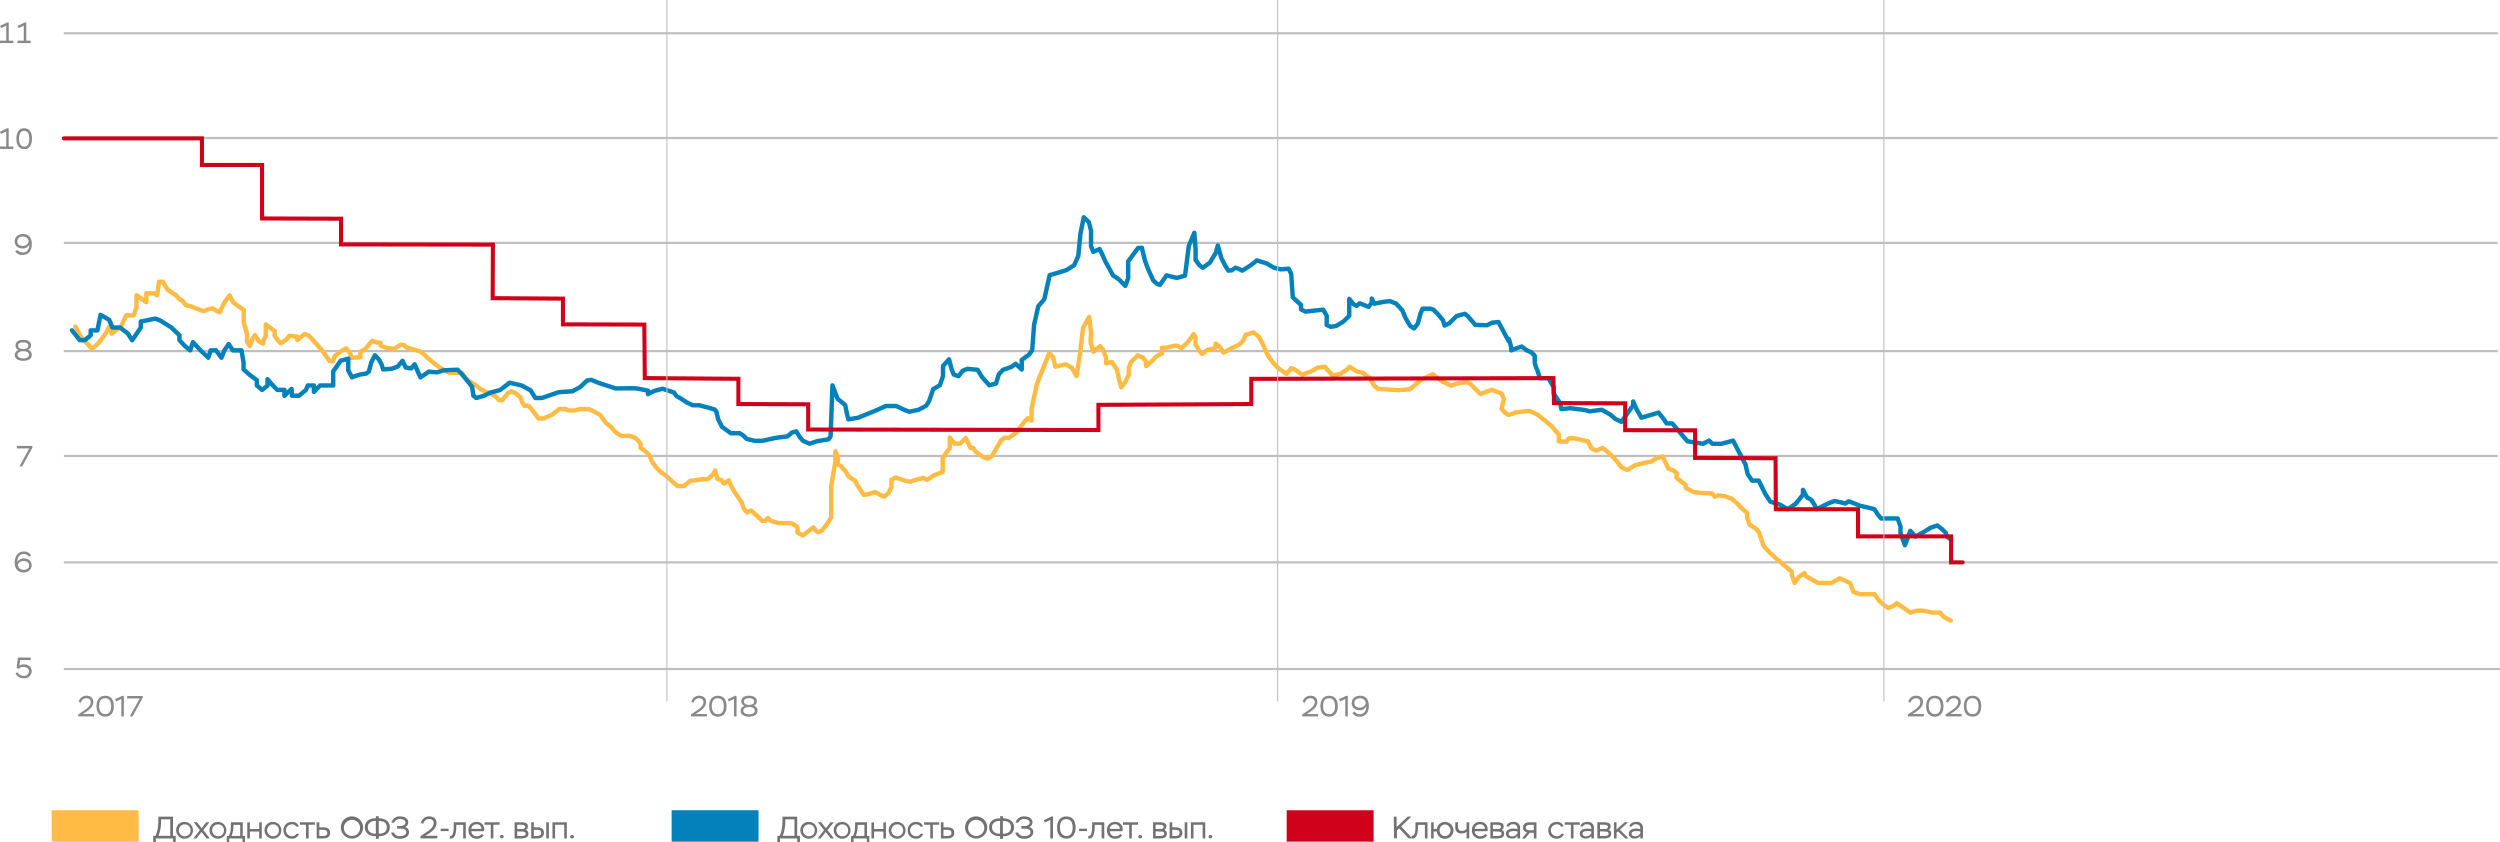 <svg xmlns="http://www.w3.org/2000/svg" viewBox="0 0 1127.44 379.91"><defs><style>.cls-1,.cls-10,.cls-5,.cls-6,.cls-7{fill:none;}.cls-1,.cls-10{stroke:#bfbfbf;}.cls-1,.cls-10,.cls-7{stroke-miterlimit:10;}.cls-2{fill:#d0021b;}.cls-3{fill:#0281bb;}.cls-4{fill:#fb4;}.cls-5{stroke:#fb4;}.cls-5,.cls-6,.cls-7{stroke-linecap:round;}.cls-5,.cls-6{stroke-linejoin:round;stroke-width:2px;}.cls-6{stroke:#0281bb;}.cls-7{stroke:#d0021b;stroke-width:1.84px;}.cls-8{fill:#898989;}.cls-9{fill:#727272;}.cls-10{stroke-linecap:square;stroke-width:0.5px;}</style></defs><title>loans</title><g id="Layer_2" data-name="Layer 2"><g id="Layer_1-2" data-name="Layer 1"><path class="cls-1" d="M28.78,205.62H1126.46"/><path class="cls-1" d="M28.78,253.61H1126.46"/><path class="cls-1" d="M28.78,158.34H1126.46"/><path class="cls-1" d="M28.78,109.53H1126.46"/><path class="cls-1" d="M28.78,62.24H1126.46"/><path class="cls-1" d="M28.78,15H1126.46"/><path class="cls-1" d="M28.78,301.71H1127.44"/><path class="cls-2" d="M619.47,365.4H580.26v14.16h39.21Z"/><path class="cls-3" d="M342.08,365.4h-39.2v14.16h39.2Z"/><path class="cls-4" d="M62.52,365.4H23.31v14.16H62.52Z"/><path class="cls-5" d="M34,147.32l2.33,4.24,1.48,1.69,3.61,4,1.48-1.06,1.7-1.7,1.69-2.22,2.12-3.08.85-1.9,1.06,3.18,4.24-3.18,2.33-5.09h3.39l1.27-3.6v-5.47L66,136.3v-4h3.39l1.49.89.85-6.12h1.69l2.12,3.53,3.82,2.59,1.27,1.44,1.9,1.27,1.28,1.7,2.54.63,2.54,1.06,3,1.06,1.91-.84,2.12-.43,1.69,1.06,1.49.64,2.12-4.45,2.33-3.14a15.14,15.14,0,0,0,1.9,3.35,49.06,49.06,0,0,0,4.46,3.18v5.72l1.48,5.09v3.6l1.27,1.91,1.06-3,.78-1.17.49-.74,1.7,2.76L118.6,155v-1.06l1.27-2.55v-5.08l4,3v2.12l1.7,2.34,1.06,1.06,2.75-1.91,1.06-1.49,3.61.43v1.48l3.39-2.75,1.91.84,3.6,4,2.75,3.18,3,4.24h1.49l.84-2.33,3-2.33,2.12-1.06a15.22,15.22,0,0,1,1.91,2.54,4.27,4.27,0,0,1,0,1.7l4.45-.22v-2.54l2.12-1.06,1.91-2.33,1.27-1.48,1.9.63,1.91.21v1.27l2.76,1.06,3.39.43,3-1.91,1.48.21,1.06,1.06,2.33.64,4,1.27,1.91,1.48,1.69,1.7,2.33,1.91,3.18,2.33,3.82,2.12h5.72l1.48,2.12,1.91,1.69,3.18,2,1.7,1.43,2.33,1.28,2.75,1.06,1.91,1.06,1.48,1.64h1.49l2.33-2.92,1.69-1.06,1.91.85,2.12,1.7s1.48,4.16,2.12,4a5.14,5.14,0,0,1,1.7,0l2.12,2.5,2.33,3.2h2.33l3.6-1.56,3.39-2.67h3l1.27.64h2.76l2.33-.64h3.81l1.7.64,3.6,2,2.55,3.52,2.11,1.7,2.34,2.54s2.12,1.7,3,1.7h3.61l2.12.85,1.48,1.27,1.06,1.48V202l2.33,1.66,1.48,1.48,1.28,3L296,210.9l1.9,1.91,2.12,1.48,1.7,1.49,2.33,2.12,1.48,1.27h3L310,217.9l1.28-1.06,2.11-.22,2.55-.42,3.39-.21,2.33-2.12.85-1.7,1.06,3.82,1.91.63,1.06,1.49,2.12-1.49,1.05,2.55,1.49,2.54,2.12,3.18,1.06,1.48,1.06,3,1.48,1.7,1.7-.85,1.06.85,2.33,2.12,1.69,1.69h1.49l1.06-1.27,1.27,1.27,3.81,1.06h5.51s2.55,1.27,2.76,1.91a8.31,8.31,0,0,1,0,2.33l2.54,1.27,4.67-3.6s1.48,2.12,2.12,2.12a5.42,5.42,0,0,0,1.9-.85l2.12-2.76,1.91-3v-14.2l1.91-11.24v-4.45l1.06,2.76v3.39s1.27.21,1.69.85a20.69,20.69,0,0,0,1.7,1.9l1.48,2.55,3,1.91.85,1.9,1.48,2.12,1.48,2.33,2.55-.42,2.54-.85,1.27.64,1.49.85,1.27.63,2.12-1.69,1.27-2.76v-3.18l1.91-1.06,1.27.43,3,1.06,2.33.42,2.33-.85,3.6-.85,1.7.85,2.75-1.91,4.24-1.69v-6.36l3.18-4.41v-4.7l2.12,2.75h2.54l2.55-2.54,2.12,4.49h1.27l1.06,1.66,3.18,2.33,2.33.84,1.91-1.27,3.17-5.51.85-1.48,1.7-1.27,1.69.21,3.18-2.12,4.24-5.51,1.27-1.27,1.7,1.06v-5.48L467.67,173l5.51-13.77,1.7,1.9,1.06,4.24,1.91-.42,2.75-.64,2.76,1.49,2.12,3.81,1.69-10.81,1.27-11,2.76-4.87.85,7.2s-.43,4.45,0,5.09a19.33,19.33,0,0,1,1.06,3.39l3-2.54,1.27,1.48,1.49,4v2.33l2.54-.64,2.12,3.18a21.8,21.8,0,0,1,.85,3.18c0,.64,1.27,5.09,1.27,5.09l1.91-2.55,1.48-3.17v-3l1.06-2.76,1.49-1.48,1.48-1.48,2.33,1.06,1.48,1.69v2.12l3.4-3,1-1.27,2.76-1.48v-2.55H526s4.45-1.27,5.08-.84,1.7,1.06,1.7,1.06l2.76-2.55,2.75-3.81.85,1.48v3l1.69,3,1.28,1.48,2.12-1.7,4-1.06V155l1.7,1.27,1.91,2.75,3.39-1.9,3.6-1.7,1.7-1.69,1.27-2.76,3.6-1.06,2.25,1.91a44.36,44.36,0,0,1,2.41,4.66,23.75,23.75,0,0,0,1.91,4c.42.63,2.12,3,2.12,3l2.54,2.75,3.61,2.33,2.12-2.54,1.9.85,3,2.12,4-1.49,3-1.69,3.18-.43,1.49,1.7,2.12,2.33,3.6-.85a9.37,9.37,0,0,1,1.91-1.27,10,10,0,0,0,2.12-1.91l3.18,2.12,2.75.64,3,2.33,2.12,3.44,1.69,1.43,9.12.64,5.3-.42,1.9-1.65,3.39-2.8,5.09-2.34,2.33,1.91,2.12,1.48,3.82,1.75,2.33-.9,2.12-.42,2.75-.21,1.28.63,2.75,2.76,1.91,1.91,5.09-1.91,4.45,1.69,1.06,2.55-1.06,4.27,1.06,1.24s1.48,1.56,2.12,1.56a20.94,20.94,0,0,0,3.39-1.14l5.93-.63L693.4,187l4.87,3.95,1.7,1.48,3,3.6v3l3.39.21,1.06-1.48,1.91-.21,6.78,1.48,1.49,3,2.12,1.23,3-1.23,1.91,1.44,3.39,3.18,3.39,4.24,2.55,1.06,3.39-2.12,4-1.06,3.39-.63,2.33-1.49,2.75-.85,2.55,5.52,2.54,1,1.48,1.28s-.84,1.48,0,2.12,3.82,3,3.82,3V220l3.6,1.91,3.82.43,4.45.21L773.3,224l1.91-.63,2.54.42,3.18,1.06L782.2,226l1.49,1.27,1.48,1.7,2.75,2.33v2.12l1.06,3.18,2.76,1.69,1.48,1.7,1.06,3.18,1.06,3,1.49,1.7,1.9,1.91,2.55,2.33,6.78,5.72v1.49l1.27,3.6,1.91-2.76,2.54-1.69s-.21.85,1.27,1.69l4.88,2.76h5.93l3.82-2.12,4.66,2.12c.64,1.69,1.48,4,1.48,4l3,1.05h6.57l2.12,3,2.12,1.91,1.91,1.27,2.33-.85,1.48-1.27,3.18,2.12,3,2.12,2.76-.85h3.17l4,.85h3.39l1.7,1.91,3.18,1.69"/><path class="cls-6" d="M32.48,149,36,153.41h2.23l2.67-2.2V149h3l1.46-7,3.86,2.2,1.49,3.52h3.45l3.45,2.65,2,3.08,3.89-5.73V145l6.57-1.32,2.23.88,4.9,3.08,3.71,3.53v2.2l2.43,2.64,2.43,2L87,154.29,90.47,158l3.44,3.32L95,158h2.43l2.43,3.32L101.2,158l1.93-2.84L105,158h3.9l.94,5.53v3.08l3,2.64,3,2.2v2.4l2.37,2,2.43-2V171l2.43,2.84,2,2h3.2v2.64l3.2-3.08.22,3.08h3.15l3.14-2.64.81-2h2.77l0,2.89,2.8-2.89h5.91V167.5l3.39-4.84,3.39-.89v5.29l1.7,3.11,1.43-.57,2.29-.72,2.72-.43,1.15-.86,1.15-4.3,1.57-3.06a21.63,21.63,0,0,1,1.72,1.77c.29.43,1.29,2.3,1.29,2.3l.72,2.29,3.86-.29,2.73-1,2.15-2.58,1.43,3,2.43.43L187,164.3l1.86,4.29.72,1.58,3.87-2.58a25,25,0,0,0,3.72.29c.57-.15,2.87-.86,2.87-.86l6.3-.29,1.72,1.72,2,2.44,1.43,1.72,1.43,1.86.57,4,1.29,1,3.59-1,2.43-1.29,4.73-1.29,4.3-3.29,5.44,1.25,4,2.18,2.15,3.44h3l7.45-2.58,6.3-.43,3.44-1.86,3.15-3,2-.28s2.58,1.14,3.87,1.57l7,2.29s8.59-.14,9.45,0,5.16,1,5.16,1v1.57l2.72-1.43,3.87-1,5.16,1.72s1.15,1.86,1.57,1.86a30.38,30.38,0,0,1,3.87,2.43l3,1.44h2.87l3.87,1,3,.86.86.86.86,3.58,1.72,3.44,4,2.87h4l1.57,1,1.58,1.57,3.72.86h3.3l5.73-1.29,2-.28,3.59-.43,2-1.72,2-.57,1.57,2.57,1.44,1.72,3,1.29,3.44-1.14,5.16-.86.86-1.29.86-23,2.29,6,3.44,2.87.86,4.25.57,2.19,4.3-.71,8.17-3.3,4.44-2h4.73l3.29,1.57,2.44,1,4.29-.86,3.44-1.87,1.29-2,1.86-5.45,3-1.75,1.44-4.12v-4.58l2.72-3,1.14,4.44,1,2.43,2.15.72,1.86-2.44,2.15-.85,4.58.42,2,3.3,3.29,3.69,3-.82,1.29-4.16,1.86-2,3.73-1.28,2-1.44,2.73,2.58v-4.3l3.29-2.43,1.43-2,.86-11.48,1.87-8.31,2.72-3.15,2.43-10.89,3-.86,4.59-1.43,3.43-2.15,1.87-4.15,1-10.18L488.74,98l2.29,2.15,1,3.87v7l1,2.58,2.86-1.29,1,2,1.72,3.86,1.14,2,2.15,4,2.72,1.86,1.58,1.58,1.29,1.29,1.29-3.44v-7.59l4.44-6,1.72-.14,1.43,5.87,1.43,3.87,2.3,5,1.71,1.58,1.29.43,3-4.3,2.87.72,1.72.43,3.72-1,.72-5.58,1-7.88L538.6,105l.57,7.17v5l1.72,2.44,1.57,1.14,3.16-2.29,2.72-4.58.86-3.16,1.57,5.59,1.58,3.15,1.58,2.58,1.57-.14,1.67-1.15,1.34.43,1.72.86,3.44-2.15,3.15-2.43,4.3,1.29,3.44,2,3.06.72,3.53-.29,1.14,2.3.72,10.6,1.72,1.57,2,1.87v2l2,1,8-.86,1.58,2.73v4.15l1.86.86,2.44-.43,3.29-2,2.58-2.58v-7.6l2,2.44,1.29.72,1.43-1.15,1.86.72,2.15.85,1.43-1.86v-1.86l1.15,2.29,4.44-.86,2.58-.28,2.86,1.14,2.73,3,1.57,3.73,2,3.29,1.72,1.15,1.72-2.15,1.14-4.44,1-2.3H645l1.44.43,2,2,2.29,2.72.72,2.44,2.15-1,3.29-3.29,3.73-1,1.29,1,2.43,2.86,1,1.15,5.3.14,2.29-1.14,2.87-.29,1.43,2.72,1.14,2.15s2.15,4,2.15,3.87v-1l1,3.58V158l2.58-1,2.14-.72,2.3,1.74,2,.84,1.58,1.58v3.15l.57,2,.72,1.57,1,3.37h3.87l2.36,4.08.07,2.92,2.87,4.27.57,2.71,4-.43,6.74.86,2,.57,5.45-.72,4,2.25,2.15,1.91,2.72,1.29,5.3-7.45v-1.72l1.58,3.58,2.15,3.72,7.73-2.29,2.72,3.44.86,1.43h2.58l4.87,5.73L761,199l7,1.14,2.72-1.43,1.57,1.43h4l5.3-1.43.71,1.43,4.87,9.32,1,4.44,2,2.86h3l2.87,5.88,2.29,3.58,4.3,1.29,3.58,2.11,3.72-2.54,3.16-4v-2.15l1.86,3.43,1.86,1,1.72,2.72.72,1.54,5.44-2.69,2.72-1,3.15.72,1.58.43,1.58-1,1.57.58,3.58,1.43,3.16.72,3.29.82,1.58,2.47,1.43,1.72h7.45l1.29,3.58v3.15l2,5.3,2.44-6.44,2.29,2.53,3.44-1.82,3.44-2.14,3-1,1.86,1.44,1.86,1.71.58,1.82,1.89,1.48"/><path class="cls-7" d="M28.78,62.41h62.3l0,12h27.1V98.52l35.62.11v11.59l68.49.1-.11,24.14,31.69.22v11.59l36.69.1.23,24.14,42.2.32v11.38l31.48.11V193.7l130.9.23V182.58l68.93-.37V170.86l136.25-.34.27,11.26,32.09.1L732.92,194l31.53.06v12.43l36.29.17.11,23h37.07V241.9h42l-.06,11.71h5.25"/><path class="cls-8" d="M35.53,316.57a3.4,3.4,0,0,1,3.54-2.81c1.93,0,3,1.13,3,2.77,0,2.29-2.16,3.85-3.74,4.84l-1,.63h5.1v1.09H35.28v-.89l2-1.33c1.7-1.13,3.62-2.36,3.62-4.22,0-1.28-.88-1.74-1.92-1.74a2.45,2.45,0,0,0-2.49,2Z"/><path class="cls-8" d="M47.42,313.76c2.68,0,3.93,1.82,3.93,4.72,0,2.73-1.23,4.72-3.9,4.72s-3.94-2-3.94-4.72S44.76,313.76,47.42,313.76Zm0,8.32c1.9,0,2.69-1.36,2.69-3.6s-.81-3.6-2.72-3.6-2.7,1.38-2.7,3.6S45.73,322.08,47.45,322.08Z"/><path class="cls-8" d="M55.1,313.81h.76v9.28H54.72v-7.87l-2.36,1.1-.42-1Z"/><path class="cls-8" d="M57.37,313.87h7v.75l-4.59,8.47H58.53L63,315H57.37Z"/><path class="cls-8" d="M311.84,316.57a3.4,3.4,0,0,1,3.54-2.81c1.94,0,3.06,1.13,3.06,2.77,0,2.29-2.17,3.85-3.75,4.84l-1,.63h5.1v1.09h-7.19v-.89l2-1.33c1.7-1.12,3.62-2.36,3.62-4.22,0-1.28-.88-1.74-1.92-1.74a2.45,2.45,0,0,0-2.49,2Z"/><path class="cls-8" d="M323.73,313.76c2.68,0,3.93,1.82,3.93,4.72,0,2.73-1.22,4.72-3.9,4.72s-3.94-2-3.94-4.72S321.07,313.76,323.73,313.76Zm0,8.32c1.9,0,2.69-1.36,2.69-3.6s-.81-3.6-2.72-3.6-2.7,1.38-2.7,3.6S322.05,322.08,323.76,322.08Z"/><path class="cls-8" d="M331.42,313.81h.75v9.28H331v-7.87l-2.36,1.1-.42-1Z"/><path class="cls-8" d="M334,320.6a2.41,2.41,0,0,1,1.82-2.28,2.1,2.1,0,0,1-1.52-2.07c0-1.5,1.27-2.5,3.51-2.5s3.52,1,3.52,2.5a2.19,2.19,0,0,1-1.47,2,2.19,2.19,0,0,1,1.76,2.29c0,1.69-1.47,2.66-3.8,2.66S334,322.24,334,320.6Zm3.68-1.73c-1.44,0-2.47.7-2.47,1.61s.9,1.64,2.6,1.64,2.61-.62,2.61-1.62-1-1.63-2.41-1.63Zm.35-1c1.15,0,2.09-.6,2.09-1.5s-.8-1.49-2.33-1.49-2.28.54-2.28,1.49.87,1.5,2.11,1.5Z"/><path class="cls-8" d="M587.5,316.57a3.39,3.39,0,0,1,3.53-2.81c1.94,0,3.06,1.13,3.06,2.77,0,2.29-2.16,3.85-3.74,4.84l-1,.63h5.11v1.09h-7.19v-.89l2-1.33c1.7-1.12,3.63-2.36,3.63-4.22,0-1.28-.88-1.74-1.93-1.74a2.46,2.46,0,0,0-2.49,2Z"/><path class="cls-8" d="M599.39,313.76c2.67,0,3.93,1.82,3.93,4.72,0,2.73-1.23,4.72-3.9,4.72s-3.95-2-3.95-4.72S596.73,313.76,599.39,313.76Zm0,8.32c1.89,0,2.68-1.36,2.68-3.6s-.8-3.6-2.71-3.6-2.7,1.38-2.7,3.6S597.7,322.08,599.42,322.08Z"/><path class="cls-8" d="M607.07,313.81h.75v9.28h-1.13v-7.87l-2.36,1.1-.42-1Z"/><path class="cls-8" d="M613.19,323.21a3.73,3.73,0,0,1-3.32-1.63l.94-.66a3.13,3.13,0,0,0,2.54,1.16c1.7,0,2.92-1.53,2.78-3.55a3.13,3.13,0,0,1-3,1.74c-2,0-3.54-1.26-3.54-3.16,0-2.07,1.57-3.36,3.9-3.36s3.81,1.62,3.81,4.56C617.31,321.53,615.64,323.21,613.19,323.21Zm.18-8.33c-1.57,0-2.56.8-2.56,2.19s1,2.07,2.54,2.07a2.58,2.58,0,0,0,2.58-2.07A2.45,2.45,0,0,0,613.37,314.88Z"/><path class="cls-8" d="M860.64,316.57a3.4,3.4,0,0,1,3.54-2.81c1.94,0,3.06,1.13,3.06,2.77,0,2.29-2.17,3.85-3.75,4.84l-1,.63h5.1v1.09h-7.19v-.89l2-1.33c1.7-1.12,3.62-2.36,3.62-4.22,0-1.28-.88-1.74-1.92-1.74a2.45,2.45,0,0,0-2.49,2Z"/><path class="cls-8" d="M872.53,313.76c2.68,0,3.93,1.82,3.93,4.72,0,2.73-1.22,4.72-3.9,4.72s-3.94-2-3.94-4.72S869.87,313.76,872.53,313.76Zm0,8.32c1.9,0,2.69-1.36,2.69-3.6s-.81-3.6-2.72-3.6-2.7,1.38-2.7,3.6S870.85,322.08,872.56,322.08Z"/><path class="cls-8" d="M877.67,316.57a3.39,3.39,0,0,1,3.53-2.81c1.94,0,3.06,1.13,3.06,2.77,0,2.29-2.16,3.85-3.74,4.84l-1,.63h5.11v1.09h-7.19v-.89l2-1.33c1.7-1.12,3.62-2.36,3.62-4.22,0-1.28-.88-1.74-1.92-1.74a2.47,2.47,0,0,0-2.5,2Z"/><path class="cls-8" d="M889.56,313.76c2.68,0,3.93,1.82,3.93,4.72,0,2.73-1.23,4.72-3.9,4.72s-3.94-2-3.94-4.72S886.9,313.76,889.56,313.76Zm0,8.32c1.89,0,2.69-1.36,2.69-3.6s-.81-3.6-2.72-3.6-2.7,1.38-2.7,3.6S887.87,322.08,889.59,322.08Z"/><path class="cls-9" d="M628.56,368.31h1.28V373l5-4.73h1.66l-4.62,4.44,5,5.37h-1.68l-4.23-4.53-1,1v3.52h-1.28Z"/><path class="cls-9" d="M642.59,372h-3.08v.34c0,4.51-1,5.85-2.55,5.85l-.35,0V377c.94,0,1.73-.41,1.73-4.67v-1.5h5.43v7.29h-1.18Z"/><path class="cls-9" d="M645.41,370.83h1.17v3H648a3.57,3.57,0,0,1,3.68-3.15,3.79,3.79,0,0,1,0,7.58,3.55,3.55,0,0,1-3.7-3.3h-1.44v3.18h-1.17Zm6.33,6.26a2.65,2.65,0,0,0,0-5.28,2.5,2.5,0,0,0-2.5,2.65A2.46,2.46,0,0,0,651.74,377.09Z"/><path class="cls-9" d="M662.59,378.12h-1.18v-3.07a2.88,2.88,0,0,1-2.23.8,2.56,2.56,0,0,1-2.87-2.9v-2.12h1.18v1.79c0,1.5.63,2.11,1.9,2.11a2.56,2.56,0,0,0,2-1v-2.9h1.18Z"/><path class="cls-9" d="M670.61,376.73a3.37,3.37,0,0,1-2.92,1.51,3.61,3.61,0,0,1-3.88-3.78,3.52,3.52,0,0,1,3.72-3.8,3.18,3.18,0,0,1,3.36,3.31,6,6,0,0,1-.07.88h-5.74a2.39,2.39,0,0,0,2.66,2.28,2.6,2.6,0,0,0,2.11-1.1Zm-5.55-2.94h4.58a2,2,0,0,0-2.2-2.05A2.28,2.28,0,0,0,665.06,373.79Z"/><path class="cls-9" d="M672.12,370.83h3c2,0,3,.49,3,1.86a1.78,1.78,0,0,1-.94,1.59,1.64,1.64,0,0,1,1.17,1.75c0,1.37-1.07,2.09-3,2.09h-3.25Zm1.17,1.09v1.95h2.22c.85,0,1.37-.35,1.37-1s-.74-.94-1.78-.94Zm0,3V377h2c1.23,0,1.88-.31,1.88-1s-.58-1-1.74-1Z"/><path class="cls-9" d="M685.52,373.62v4.5h-1.18V377a3,3,0,0,1-2.55,1.17c-1.58,0-2.65-.88-2.65-2.22,0-1.59,1.49-2.26,3.41-2.26a7.3,7.3,0,0,1,1.79.21c0-1.53-.61-2.18-2-2.17a1.68,1.68,0,0,0-1.78,1h-1.19c.25-1.28,1.46-2.08,3.16-2.08A2.67,2.67,0,0,1,685.52,373.62Zm-1.18,2.1V375a5.13,5.13,0,0,0-1.55-.21c-1.47,0-2.4.29-2.4,1.17s.69,1.21,1.68,1.21A2.51,2.51,0,0,0,684.34,375.72Z"/><path class="cls-9" d="M692.9,370.83v7.29h-1.18v-2.58h-1.78l-2.16,2.58h-1.43l2.33-2.76a2.16,2.16,0,0,1-1.86-2.19c0-1.25.81-2.34,3.15-2.34Zm-3.1,3.59h1.92V372h-1.89c-1.28,0-1.77.52-1.77,1.25S688.71,374.42,689.8,374.42Z"/><path class="cls-9" d="M698.25,374.46a3.66,3.66,0,0,1,3.81-3.8,3,3,0,0,1,3.13,2.1H704a2.05,2.05,0,0,0-1.92-1,2.68,2.68,0,0,0,0,5.36,2.07,2.07,0,0,0,2-1.09h1.21a3.2,3.2,0,0,1-3.28,2.2A3.62,3.62,0,0,1,698.25,374.46Z"/><path class="cls-9" d="M705.65,370.83h6.78v1.11h-2.82v6.18h-1.18v-6.18h-2.78Z"/><path class="cls-9" d="M718.82,373.62v4.5h-1.17V377a3,3,0,0,1-2.55,1.17c-1.59,0-2.65-.88-2.65-2.22,0-1.59,1.49-2.26,3.4-2.26a7.39,7.39,0,0,1,1.8.21c0-1.53-.62-2.18-2-2.17a1.68,1.68,0,0,0-1.78,1h-1.19c.26-1.28,1.46-2.08,3.17-2.08A2.67,2.67,0,0,1,718.82,373.62Zm-1.17,2.1V375a5.2,5.2,0,0,0-1.56-.21c-1.47,0-2.39.29-2.39,1.17s.68,1.21,1.68,1.21A2.51,2.51,0,0,0,717.65,375.72Z"/><path class="cls-9" d="M720.37,370.83h3c2,0,3,.49,3,1.86a1.78,1.78,0,0,1-.94,1.59,1.65,1.65,0,0,1,1.18,1.75c0,1.37-1.08,2.09-3,2.09h-3.25Zm1.18,1.09v1.95h2.21c.86,0,1.38-.35,1.38-1s-.74-.94-1.78-.94Zm0,3V377h2c1.23,0,1.88-.31,1.88-1s-.58-1-1.74-1Z"/><path class="cls-9" d="M727.86,370.83H729v3.26l3.69-3.26h1.58l-3.77,3.35,4,3.94h-1.57l-3.28-3.21-.6.56v2.65h-1.18Z"/><path class="cls-9" d="M740.93,373.62v4.5h-1.18V377a3,3,0,0,1-2.55,1.17c-1.58,0-2.64-.88-2.64-2.22,0-1.59,1.48-2.26,3.4-2.26a7.23,7.23,0,0,1,1.79.21c0-1.53-.61-2.18-2-2.17a1.68,1.68,0,0,0-1.78,1h-1.19c.25-1.28,1.46-2.08,3.16-2.08A2.67,2.67,0,0,1,740.93,373.62Zm-1.18,2.1V375a5.09,5.09,0,0,0-1.55-.21c-1.47,0-2.4.29-2.4,1.17s.69,1.21,1.68,1.21A2.51,2.51,0,0,0,739.75,375.72Z"/><path class="cls-9" d="M350.59,376.92h1c.4-.64,1.3-2.81,1.3-7.42v-1.19h6.62v8.61h1.24v3h-1.22v-1.79h-7.76v1.79h-1.22Zm3.56-6.51a17.84,17.84,0,0,1-1.15,6.51h5.28V369.5h-4.13Z"/><path class="cls-9" d="M364.8,370.66a3.79,3.79,0,1,1-3.85,3.8A3.68,3.68,0,0,1,364.8,370.66Zm0,6.47a2.52,2.52,0,0,0,2.64-2.67,2.57,2.57,0,0,0-2.64-2.69,2.68,2.68,0,0,0,0,5.36Z"/><path class="cls-9" d="M373.19,374.35l2.93,3.77h-1.47l-2.26-2.93-2.28,2.93h-1.4l2.91-3.76-2.76-3.53h1.47l2.1,2.68,2.12-2.68H376Z"/><path class="cls-9" d="M379.85,370.66a3.79,3.79,0,1,1-3.85,3.8A3.68,3.68,0,0,1,379.85,370.66Zm0,6.47a2.51,2.51,0,0,0,2.63-2.67,2.56,2.56,0,0,0-2.63-2.69,2.68,2.68,0,0,0,0,5.36Z"/><path class="cls-9" d="M383.82,377h.82c.75-1.17,1-2.79,1-5.5v-.67H391V377h1.05v2.88h-1.12v-1.76h-6v1.76h-1.13Zm2.95-4.54a10.7,10.7,0,0,1-.87,4.54h3.93V372h-3.06Z"/><path class="cls-9" d="M398.39,375h-4.2v3.16H393v-7.29h1.18v3h4.2v-3h1.17v7.29h-1.17Z"/><path class="cls-9" d="M404.65,370.66a3.79,3.79,0,1,1-3.86,3.8A3.69,3.69,0,0,1,404.65,370.66Zm0,6.47a2.52,2.52,0,0,0,2.63-2.67,2.56,2.56,0,0,0-2.63-2.69,2.68,2.68,0,0,0,0,5.36Z"/><path class="cls-9" d="M409.35,374.46a3.66,3.66,0,0,1,3.81-3.8,3,3,0,0,1,3.12,2.1h-1.23a2.05,2.05,0,0,0-1.92-1,2.68,2.68,0,0,0,0,5.36,2.09,2.09,0,0,0,2-1.09h1.2a3.19,3.19,0,0,1-3.28,2.2A3.61,3.61,0,0,1,409.35,374.46Z"/><path class="cls-9" d="M416.74,370.83h6.78v1.11H420.7v6.18h-1.17v-6.18h-2.79Z"/><path class="cls-9" d="M424.31,370.83h1.18v2.27h1.88c2.29,0,3,1.15,3,2.49s-.77,2.53-3.1,2.53h-2.94Zm1.18,3.39V377h1.72c1.39,0,1.89-.51,1.89-1.39s-.53-1.39-1.89-1.39Z"/><path class="cls-9" d="M440.23,368.18a5,5,0,1,1-5,5A4.91,4.91,0,0,1,440.23,368.18Zm0,8.84a3.63,3.63,0,0,0,3.65-3.81,3.65,3.65,0,1,0-3.65,3.81Z"/><path class="cls-9" d="M451,377.13h-.06c-3,0-4.89-1.58-4.89-4.06,0-2.65,2-4.06,5-4.06v-.91h1.28V369c2.69,0,5,1.32,5,4.06,0,2.47-1.86,4.06-4.89,4.06h-.07v1.2H451Zm-.05-1.17H451v-5.77c-2.08,0-3.64.89-3.64,2.88C447.34,374.8,448.6,376,450.93,376Zm1.33-5.77V376h.07c2.23,0,3.57-1,3.57-2.89s-1.19-2.88-3.61-2.88Z"/><path class="cls-9" d="M457.9,375.45h1.27a2.71,2.71,0,0,0,2.82,1.61c1.65,0,2.73-.72,2.73-1.79s-.92-1.55-2.52-1.55h-1.6V372.5h1.51c1.34,0,2.25-.66,2.25-1.57s-1-1.57-2.4-1.57a2.67,2.67,0,0,0-2.69,1.63H458a3.84,3.84,0,0,1,4-2.82c2.13,0,3.62,1.11,3.62,2.7a2.27,2.27,0,0,1-1.5,2.12,2.27,2.27,0,0,1,1.86,2.28c0,1.77-1.67,3-4.08,3C459.73,378.27,458.25,377.23,457.9,375.45Z"/><path class="cls-9" d="M474.07,368.25h.8v9.87h-1.21v-8.37l-2.5,1.16-.45-1Z"/><path class="cls-9" d="M480.89,368.2c2.84,0,4.17,1.93,4.17,5,0,2.9-1.3,5-4.14,5s-4.19-2.12-4.19-5S478.06,368.2,480.89,368.2Zm0,8.84c2,0,2.85-1.45,2.85-3.83s-.85-3.82-2.88-3.82-2.87,1.47-2.87,3.82S479.1,377,480.92,377Z"/><path class="cls-9" d="M486.64,373.72h3.59v1.08h-3.59Z"/><path class="cls-9" d="M496.79,372h-3.08v.34c0,4.51-1,5.85-2.55,5.85l-.35,0V377c.94,0,1.72-.41,1.72-4.67v-1.5H498v7.29h-1.18Z"/><path class="cls-9" d="M506,376.73a3.36,3.36,0,0,1-2.91,1.51,3.61,3.61,0,0,1-3.88-3.78,3.52,3.52,0,0,1,3.71-3.8,3.18,3.18,0,0,1,3.36,3.31,4.84,4.84,0,0,1-.07.88h-5.74a2.39,2.39,0,0,0,2.66,2.28,2.6,2.6,0,0,0,2.11-1.1Zm-5.55-2.94H505a2,2,0,0,0-2.19-2.05A2.3,2.3,0,0,0,500.44,373.79Z"/><path class="cls-9" d="M506.45,370.83h6.78v1.11h-2.82v6.18h-1.17v-6.18h-2.79Z"/><path class="cls-9" d="M514.22,376.53a.84.84,0,0,1,.84.79.86.86,0,0,1-1.71,0A.84.84,0,0,1,514.22,376.53Z"/><path class="cls-9" d="M520,370.83h3c2,0,3,.49,3,1.86a1.78,1.78,0,0,1-.94,1.59,1.64,1.64,0,0,1,1.17,1.75c0,1.37-1.07,2.09-3,2.09H520Zm1.17,1.09v1.95h2.22c.85,0,1.37-.35,1.37-1s-.74-.94-1.78-.94Zm0,3V377h2c1.23,0,1.88-.31,1.88-1s-.58-1-1.74-1Z"/><path class="cls-9" d="M527.48,370.83h1.17v2.27h1.57c2.3,0,3,1.15,3,2.49s-.78,2.53-3.11,2.53h-2.63Zm1.17,3.39V377h1.43c1.4,0,1.89-.51,1.89-1.39s-.51-1.39-1.87-1.39Zm5.61-3.39h1.19v7.29h-1.19Z"/><path class="cls-9" d="M542.36,371.94h-4.12v6.18h-1.17v-7.29h6.47v7.29h-1.18Z"/><path class="cls-9" d="M545.89,376.53a.84.84,0,0,1,.84.79.86.86,0,0,1-1.71,0A.84.84,0,0,1,545.89,376.53Z"/><path class="cls-9" d="M69.09,376.92h1c.41-.64,1.31-2.81,1.31-7.42v-1.19h6.62v8.61h1.23v3H78.06v-1.79H70.31v1.79H69.09Zm3.55-6.51a17.87,17.87,0,0,1-1.14,6.51h5.28V369.5H72.64Z"/><path class="cls-9" d="M83.3,370.66a3.79,3.79,0,1,1-3.85,3.8A3.68,3.68,0,0,1,83.3,370.66Zm0,6.47a2.52,2.52,0,0,0,2.63-2.67,2.56,2.56,0,0,0-2.63-2.69,2.68,2.68,0,0,0,0,5.36Z"/><path class="cls-9" d="M91.69,374.35l2.92,3.77H93.14l-2.25-2.93-2.29,2.93H87.2l2.92-3.76-2.76-3.53h1.47l2.1,2.68L93,370.83h1.43Z"/><path class="cls-9" d="M98.35,370.66a3.79,3.79,0,1,1-3.85,3.8A3.68,3.68,0,0,1,98.35,370.66Zm0,6.47a2.52,2.52,0,0,0,2.63-2.67,2.56,2.56,0,0,0-2.63-2.69,2.68,2.68,0,0,0,0,5.36Z"/><path class="cls-9" d="M102.32,377h.81c.76-1.17,1-2.79,1-5.5v-.67h5.35V377h1v2.88h-1.12v-1.76h-6v1.76h-1.12Zm2.94-4.54a10.87,10.87,0,0,1-.86,4.54h3.93V372h-3.07Z"/><path class="cls-9" d="M116.89,375h-4.21v3.16h-1.17v-7.29h1.17v3h4.21v-3h1.17v7.29h-1.17Z"/><path class="cls-9" d="M123.14,370.66a3.79,3.79,0,1,1-3.85,3.8A3.68,3.68,0,0,1,123.14,370.66Zm0,6.47a2.52,2.52,0,0,0,2.64-2.67,2.57,2.57,0,0,0-2.64-2.69,2.68,2.68,0,0,0,0,5.36Z"/><path class="cls-9" d="M127.84,374.46a3.66,3.66,0,0,1,3.81-3.8,3,3,0,0,1,3.13,2.1h-1.23a2.05,2.05,0,0,0-1.92-1,2.68,2.68,0,0,0,0,5.36,2.07,2.07,0,0,0,2-1.09h1.21a3.2,3.2,0,0,1-3.28,2.2A3.62,3.62,0,0,1,127.84,374.46Z"/><path class="cls-9" d="M135.24,370.83H142v1.11H139.2v6.18H138v-6.18h-2.78Z"/><path class="cls-9" d="M142.81,370.83H144v2.27h1.87c2.3,0,3,1.15,3,2.49s-.77,2.53-3.1,2.53h-2.94Zm1.18,3.39V377h1.72c1.39,0,1.89-.51,1.89-1.39s-.53-1.39-1.89-1.39Z"/><path class="cls-9" d="M158.73,368.18a5,5,0,1,1-5,5A4.9,4.9,0,0,1,158.73,368.18Zm0,8.84a3.62,3.62,0,0,0,3.64-3.81,3.65,3.65,0,1,0-3.64,3.81Z"/><path class="cls-9" d="M169.48,377.13h-.07c-3,0-4.89-1.58-4.89-4.06,0-2.65,2-4.06,5-4.06v-.91h1.28V369c2.69,0,5,1.32,5,4.06,0,2.47-1.87,4.06-4.89,4.06h-.07v1.2h-1.28Zm0-1.17h0v-5.77c-2.08,0-3.64.89-3.64,2.88C165.84,374.8,167.1,376,169.43,376Zm1.33-5.77V376h.07c2.22,0,3.57-1,3.57-2.89s-1.19-2.88-3.62-2.88Z"/><path class="cls-9" d="M176.4,375.45h1.27a2.7,2.7,0,0,0,2.82,1.61c1.65,0,2.73-.72,2.73-1.79s-.93-1.55-2.52-1.55h-1.6V372.5h1.51c1.33,0,2.24-.66,2.24-1.57s-1-1.57-2.39-1.57a2.67,2.67,0,0,0-2.69,1.63h-1.28a3.86,3.86,0,0,1,4-2.82c2.13,0,3.61,1.11,3.61,2.7a2.26,2.26,0,0,1-1.5,2.12,2.28,2.28,0,0,1,1.87,2.28c0,1.77-1.67,3-4.08,3C178.23,378.27,176.75,377.23,176.4,375.45Z"/><path class="cls-9" d="M189.86,371.18a3.61,3.61,0,0,1,3.76-3c2.06,0,3.25,1.2,3.25,2.94,0,2.44-2.3,4.09-4,5.14l-1.08.67h5.42v1.17H189.6v-1l2.13-1.41c1.8-1.19,3.85-2.51,3.85-4.48,0-1.36-.94-1.85-2.05-1.85a2.6,2.6,0,0,0-2.64,2.13Z"/><path class="cls-9" d="M198.73,373.72h3.58v1.08h-3.58Z"/><path class="cls-9" d="M208.88,372H205.8v.34c0,4.51-1,5.85-2.55,5.85l-.35,0V377c.94,0,1.72-.41,1.72-4.67v-1.5h5.44v7.29h-1.18Z"/><path class="cls-9" d="M218.08,376.73a3.38,3.38,0,0,1-2.92,1.51,3.61,3.61,0,0,1-3.88-3.78,3.52,3.52,0,0,1,3.72-3.8,3.19,3.19,0,0,1,3.36,3.31,6,6,0,0,1-.07.88h-5.75a2.4,2.4,0,0,0,2.67,2.28,2.6,2.6,0,0,0,2.11-1.1Zm-5.55-2.94h4.58a2,2,0,0,0-2.2-2.05A2.28,2.28,0,0,0,212.53,373.79Z"/><path class="cls-9" d="M218.53,370.83h6.78v1.11H222.5v6.18h-1.18v-6.18h-2.79Z"/><path class="cls-9" d="M226.31,376.53a.84.84,0,0,1,.84.79.86.86,0,0,1-1.71,0A.84.84,0,0,1,226.31,376.53Z"/><path class="cls-9" d="M232.07,370.83h3c2,0,3,.49,3,1.86a1.78,1.78,0,0,1-.94,1.59,1.65,1.65,0,0,1,1.18,1.75c0,1.37-1.08,2.09-3,2.09h-3.25Zm1.18,1.09v1.95h2.21c.86,0,1.38-.35,1.38-1s-.75-.94-1.78-.94Zm0,3V377h1.95c1.23,0,1.87-.31,1.87-1s-.57-1-1.73-1Z"/><path class="cls-9" d="M239.56,370.83h1.18v2.27h1.57c2.3,0,3,1.15,3,2.49s-.79,2.53-3.11,2.53h-2.64Zm1.18,3.39V377h1.43c1.4,0,1.89-.51,1.89-1.39s-.52-1.39-1.88-1.39Zm5.6-3.39h1.19v7.29h-1.19Z"/><path class="cls-9" d="M254.45,371.94h-4.12v6.18h-1.18v-7.29h6.47v7.29h-1.17Z"/><path class="cls-9" d="M258,376.53a.84.84,0,0,1,.84.79.83.83,0,0,1-.84.82.84.84,0,0,1-.87-.82A.85.85,0,0,1,258,376.53Z"/><path class="cls-8" d="M8.08,296.54h5.8v1.12H9.09l-.34,2.48a3.68,3.68,0,0,1,2.1-.52c2.21,0,3.45,1.34,3.45,3.09a3.3,3.3,0,0,1-3.57,3.18A3.87,3.87,0,0,1,7,303.63L8,303.18a2.84,2.84,0,0,0,2.7,1.59,2.07,2.07,0,0,0,2.36-2c0-1.24-1-2-2.56-2a2.59,2.59,0,0,0-2,.79l-1-.25Z"/><path class="cls-8" d="M10.77,248.7A3.42,3.42,0,0,1,14,250.5l-.9.61a2.71,2.71,0,0,0-2.42-1.28c-1.56,0-2.9,1.25-2.88,3.59a3.38,3.38,0,0,1,3-1.54c2.17,0,3.48,1.25,3.48,3.08s-1.6,3.2-3.65,3.2c-2.45,0-4-1.58-4-4.48C6.67,250.36,8.55,248.7,10.77,248.7ZM10.69,257c1.41,0,2.45-.8,2.45-2s-1-2-2.33-2A2.69,2.69,0,0,0,8,254.8,2.63,2.63,0,0,0,10.69,257Z"/><path class="cls-8" d="M7.6,201.1h7v.75L10,210.33H8.76l4.43-8.11H7.6Z"/><path class="cls-8" d="M6.66,160.11a2.41,2.41,0,0,1,1.81-2.28A2.09,2.09,0,0,1,7,155.76c0-1.5,1.26-2.5,3.51-2.5s3.52,1,3.52,2.5a2.19,2.19,0,0,1-1.47,2,2.2,2.2,0,0,1,1.76,2.29c0,1.69-1.47,2.66-3.8,2.66S6.66,161.75,6.66,160.11Zm3.67-1.72c-1.43,0-2.46.69-2.46,1.6s.89,1.64,2.6,1.64,2.61-.62,2.61-1.62-1-1.62-2.42-1.62Zm.36-1c1.15,0,2.08-.6,2.08-1.5s-.79-1.49-2.32-1.49-2.28.54-2.28,1.49.87,1.5,2.11,1.5Z"/><path class="cls-8" d="M10.19,115a3.73,3.73,0,0,1-3.32-1.63l1-.66a3.13,3.13,0,0,0,2.53,1.16c1.7,0,2.92-1.53,2.78-3.55a3.15,3.15,0,0,1-3,1.74c-2.05,0-3.54-1.26-3.54-3.16,0-2.07,1.57-3.37,3.9-3.37s3.81,1.63,3.81,4.57C14.31,113.31,12.64,115,10.19,115Zm.18-8.33c-1.57,0-2.55.8-2.55,2.19s1,2.07,2.53,2.07a2.58,2.58,0,0,0,2.58-2.07A2.45,2.45,0,0,0,10.37,106.67Z"/><path class="cls-8" d="M0,66.07H2.81V59.29L.45,60.38,0,59.4l3.16-1.52h.75v8.19H6v1.09H0Z"/><path class="cls-8" d="M10.9,57.83c2.41,0,3.53,1.82,3.53,4.72,0,2.73-1.09,4.72-3.5,4.72s-3.55-2-3.55-4.72S8.5,57.83,10.9,57.83Zm0,8.32c1.63,0,2.29-1.36,2.29-3.6S12.55,59,10.9,59s-2.31,1.38-2.31,3.6S9.48,66.15,10.93,66.15Z"/><path class="cls-8" d="M0,18.35H2.81V11.57L.45,12.66l-.42-1,3.16-1.51h.75v8.19H6v1.09H0Z"/><path class="cls-8" d="M7.91,18.35h2.81V11.57L8.36,12.66l-.43-1,3.17-1.51h.75v8.19h2v1.09H7.91Z"/></g><g id="Layer_2-2" data-name="Layer 2"><path class="cls-10" d="M300.77,316.12V.25"/><path class="cls-10" d="M576.17,316.12V.25"/><path class="cls-10" d="M849.6,316.12V.25"/></g></g></svg>